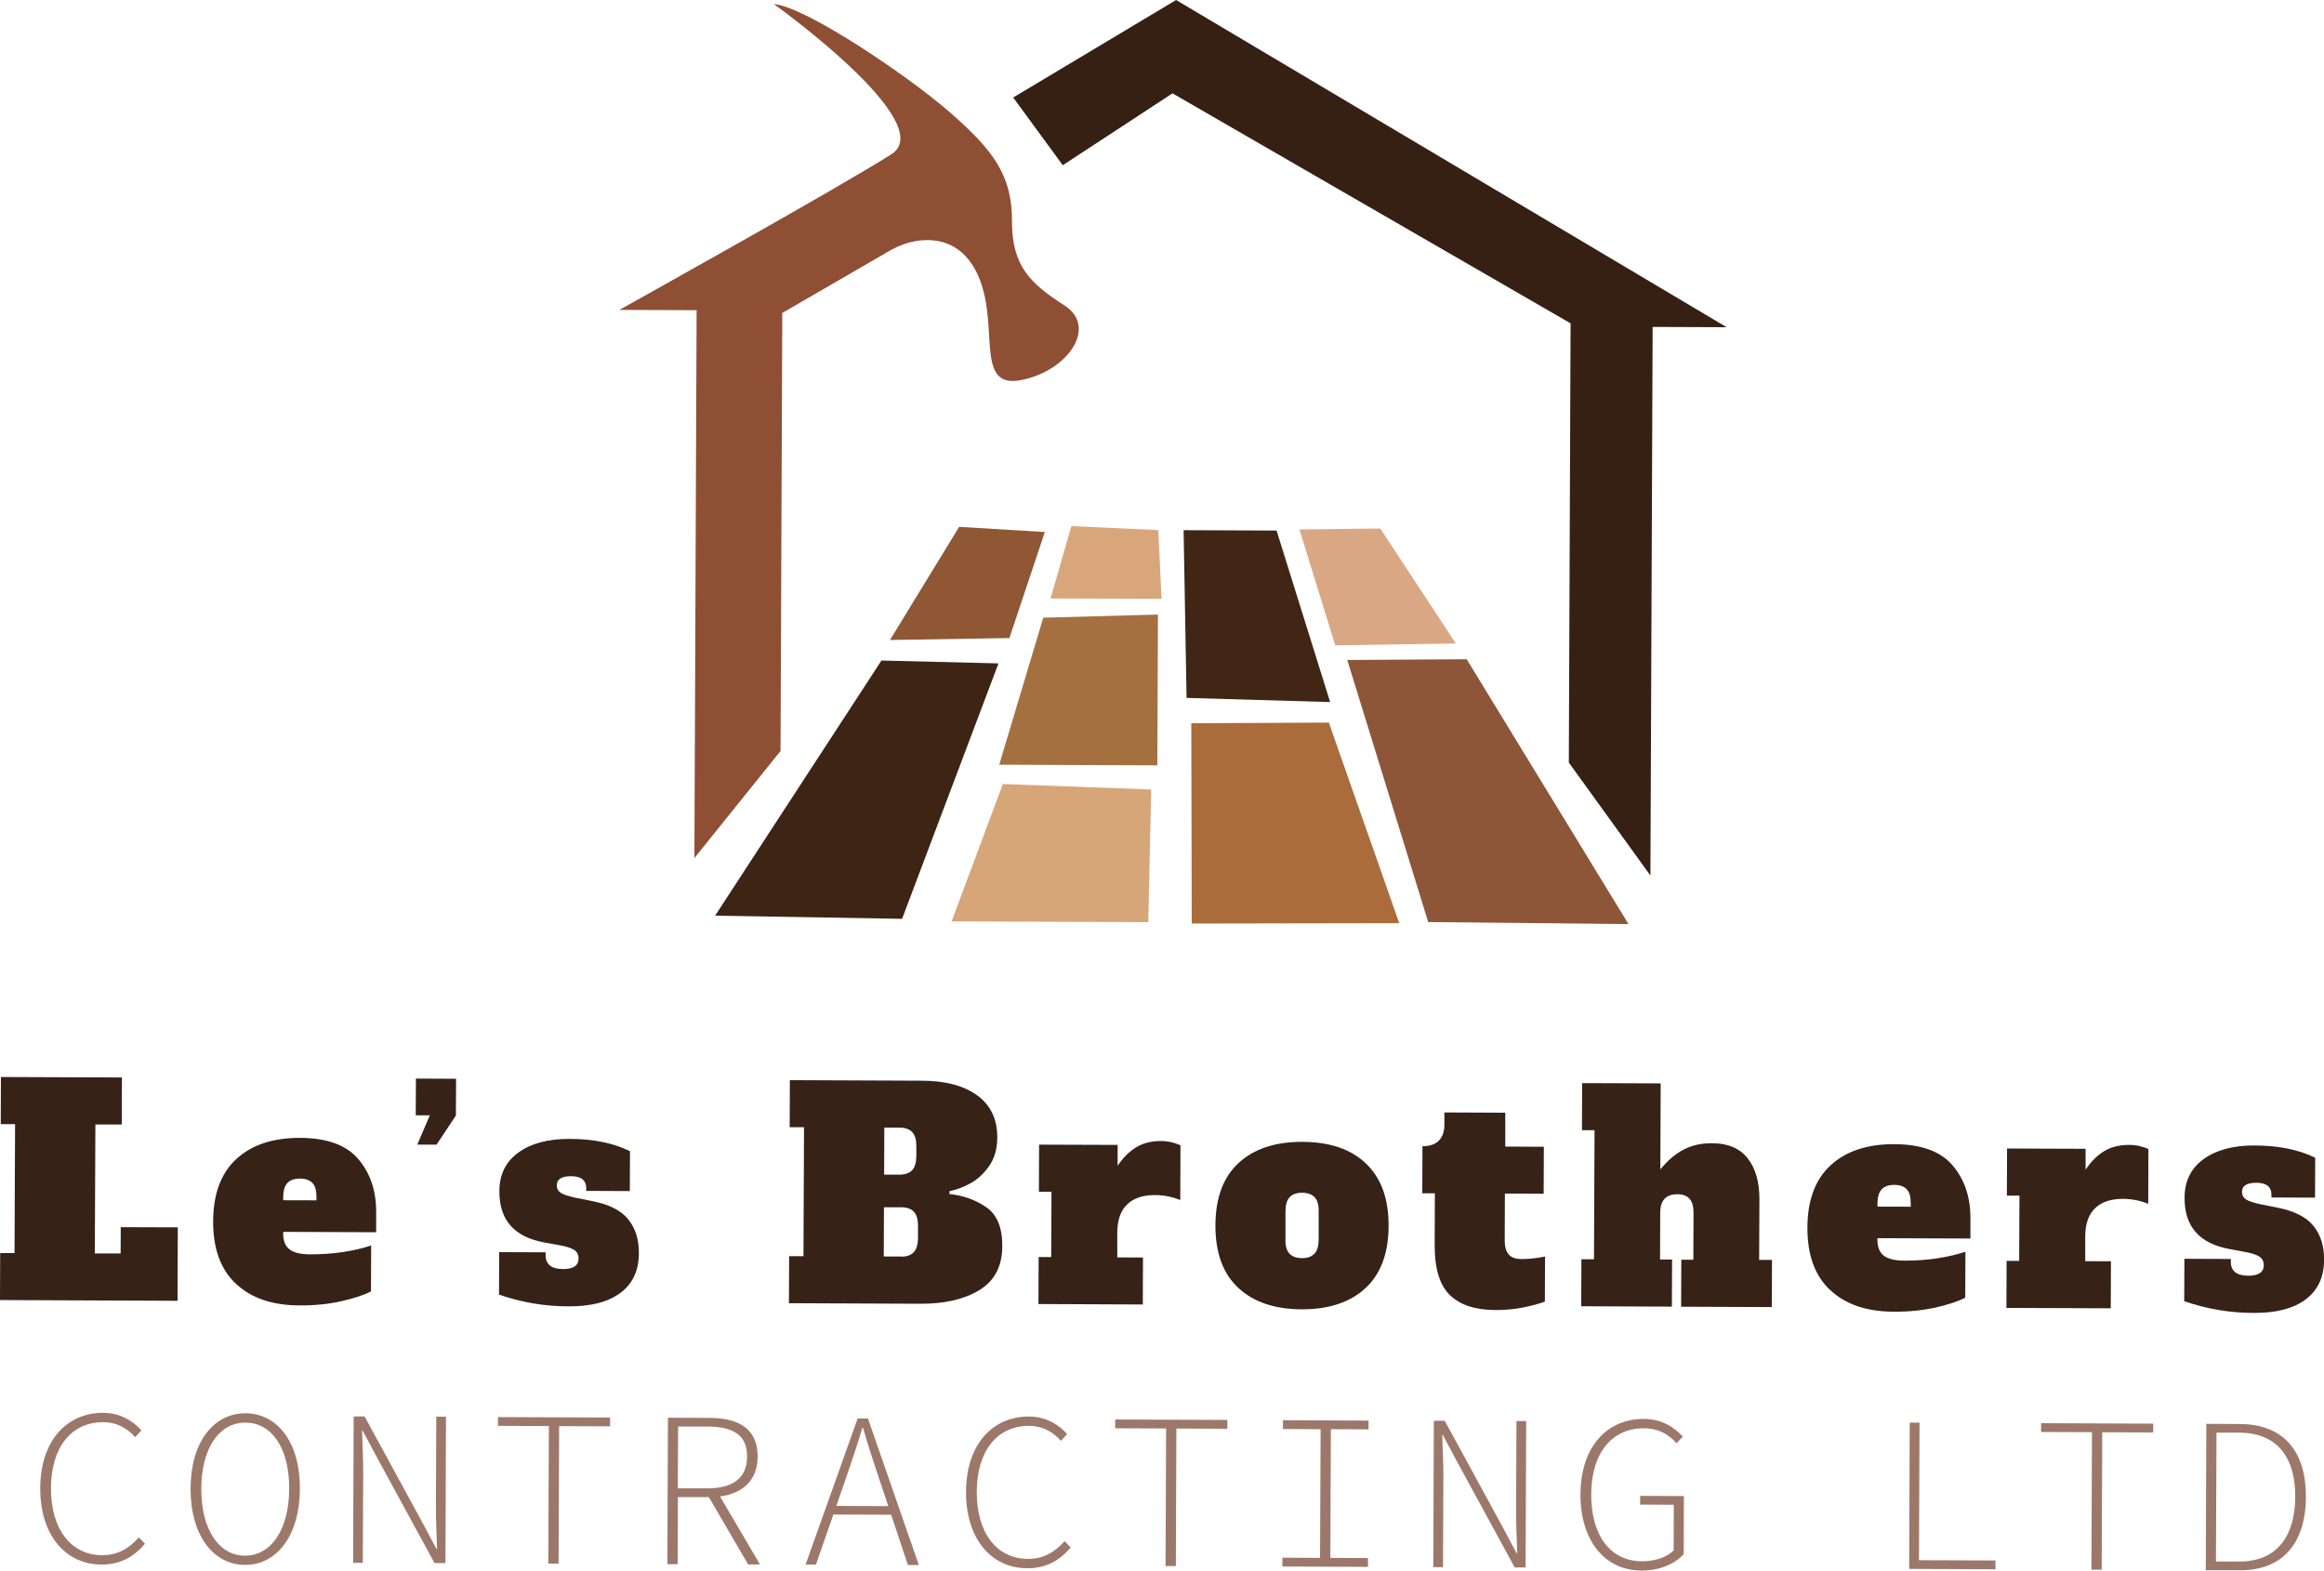 <?xml version="1.0" encoding="UTF-8"?>
<svg id="Layer_2" data-name="Layer 2" xmlns="http://www.w3.org/2000/svg" viewBox="0 0 251.21 169.77">
  <defs>
    <style>
      .cls-1 {
        fill: #d6a678;
      }

      .cls-1, .cls-2, .cls-3, .cls-4, .cls-5, .cls-6, .cls-7, .cls-8, .cls-9, .cls-10, .cls-11, .cls-12, .cls-13 {
        stroke-width: 0px;
      }

      .cls-2 {
        fill: #8e4f35;
      }

      .cls-3 {
        fill: #a5703f;
      }

      .cls-4 {
        fill: #d9a67b;
      }

      .cls-5 {
        fill: #aa6c3b;
      }

      .cls-6 {
        fill: #8e5639;
      }

      .cls-7 {
        fill: #daa785;
      }

      .cls-8 {
        fill: #412615;
      }

      .cls-9 {
        fill: #362014;
      }

      .cls-10 {
        fill: #9c786b;
      }

      .cls-11 {
        fill: #8f5734;
      }

      .cls-12 {
        fill: #3e2414;
      }

      .cls-13 {
        fill: #362217;
      }
    </style>
  </defs>
  <g id="Layer_2-2" data-name="Layer 2">
    <g>
      <g>
        <polygon class="cls-9" points="109.52 10.54 114.88 17.86 126.74 10.09 169.77 34.95 169.58 82.43 178.4 94.64 178.64 35.34 186.64 35.37 127.13 0 109.52 10.54"/>
        <path class="cls-2" d="m75.06,92.75l9.31-11.57.19-47.35,11.53-6.68c.92-.53,1.92-.93,2.97-1.1,1.93-.31,4.68-.04,6.39,3.17,2.85,5.36-.31,12.78,4.78,11.89s8.5-5.71,4.86-8.07-5.72-4.2-5.7-9.15-2.06-7.7-6.74-11.77S87.04.71,83.65.44c0,0,17.95,12.85,12.72,16.22s-29.42,16.84-29.42,16.84l8.35.03-.24,59.22Z"/>
        <polygon class="cls-11" points="109.11 68.97 96.2 69.18 103.68 56.95 112.94 57.51 109.11 68.97"/>
        <polygon class="cls-12" points="97.51 99.32 77.3 98.98 95.28 71.4 107.93 71.71 97.51 99.32"/>
        <polygon class="cls-1" points="124.12 99.68 102.86 99.6 108.4 84.75 124.44 85.34 124.12 99.68"/>
        <polygon class="cls-3" points="125.1 82.73 108.01 82.66 112.77 66.77 125.17 66.43 125.1 82.73"/>
        <polygon class="cls-4" points="125.56 64.73 113.56 64.69 115.81 56.87 125.2 57.3 125.56 64.73"/>
        <polygon class="cls-8" points="143.78 75.89 128.26 75.44 127.94 57.31 137.99 57.35 143.78 75.89"/>
        <polygon class="cls-5" points="151.25 99.79 128.82 99.83 128.77 78.18 143.64 78.11 151.25 99.79"/>
        <polygon class="cls-6" points="176.03 99.89 154.38 99.67 145.63 71.34 158.54 71.26 176.03 99.89"/>
        <polygon class="cls-7" points="157.37 69.56 144.33 69.76 140.46 57.23 149.2 57.13 157.37 69.56"/>
      </g>
      <g>
        <path class="cls-10" d="m4.35,160.85c.02-5.01,2.78-8.15,6.83-8.13,1.84,0,3.26.93,4.1,1.9l-.67.73c-.85-.97-2-1.62-3.44-1.62-3.47-.01-5.64,2.73-5.66,7.12-.02,4.4,2.13,7.25,5.53,7.26,1.61,0,2.83-.65,3.97-1.92l.66.69c-1.21,1.4-2.65,2.25-4.72,2.24-3.89-.02-6.62-3.22-6.6-8.26Z"/>
        <path class="cls-10" d="m20.6,160.89c.02-5.02,2.49-8.13,5.94-8.12s5.9,3.15,5.88,8.16c-.02,5.04-2.49,8.24-5.94,8.23s-5.9-3.24-5.88-8.27Zm10.66.04c.02-4.4-1.89-7.14-4.72-7.15s-4.76,2.72-4.78,7.12c-.02,4.42,1.89,7.25,4.72,7.26,2.83,0,4.76-2.81,4.78-7.22Z"/>
        <path class="cls-10" d="m38.23,153.11h1.18s6.11,11.21,6.11,11.21l1.67,3.13h.05c-.03-1.52-.13-3.06-.12-4.59l.04-9.72h1.05s-.06,15.82-.06,15.82h-1.18s-6.11-11.21-6.11-11.21l-1.67-3.13h-.05c.03,1.54.13,2.97.12,4.5l-.04,9.81h-1.05s.06-15.82.06-15.82Z"/>
        <path class="cls-10" d="m59.34,154.15l-5.51-.02v-.95s12.12.05,12.12.05v.95s-5.51-.02-5.51-.02l-.06,14.86h-1.11s.06-14.87.06-14.87Z"/>
        <path class="cls-10" d="m72.19,153.25l4.52.02c3.14.01,5.2,1.17,5.19,4.2-.01,2.88-2.08,4.37-5.22,4.36h-3.4s-.03,7.25-.03,7.25h-1.11s.06-15.82.06-15.82Zm4.2,7.64c2.8.01,4.36-1.1,4.37-3.43,0-2.38-1.54-3.25-4.34-3.26h-3.12s-.03,6.68-.03,6.68h3.12Zm1.1.29l4.66,7.93h-1.28s-4.44-7.61-4.44-7.61l1.06-.32Z"/>
        <path class="cls-10" d="m92.7,153.33h1.12s5.5,15.84,5.5,15.84h-1.18s-3.11-9.33-3.11-9.33c-.63-1.88-1.19-3.54-1.73-5.47h-.1c-.56,1.93-1.13,3.58-1.77,5.45l-3.23,9.3h-1.12s5.63-15.8,5.63-15.8Zm-3.06,9.45l7.08.03v.93s-7.09-.03-7.09-.03v-.93Z"/>
        <path class="cls-10" d="m104.42,161.25c.02-5.01,2.78-8.15,6.83-8.13,1.84,0,3.26.93,4.1,1.9l-.67.73c-.85-.97-2-1.62-3.44-1.62-3.47-.01-5.64,2.73-5.66,7.12-.02,4.4,2.13,7.25,5.53,7.26,1.61,0,2.83-.65,3.97-1.92l.66.69c-1.21,1.4-2.65,2.25-4.72,2.24-3.89-.01-6.62-3.22-6.6-8.26Z"/>
        <path class="cls-10" d="m126.06,154.41l-5.51-.02v-.95s12.12.05,12.12.05v.95s-5.51-.02-5.51-.02l-.06,14.86h-1.11s.06-14.87.06-14.87Z"/>
        <path class="cls-10" d="m138.62,168.38l4.07.02.06-13.91-4.07-.02v-.95s9.25.04,9.25.04v.95s-4.07-.02-4.07-.02l-.06,13.91,4.07.02v.95s-9.25-.04-9.25-.04v-.95Z"/>
        <path class="cls-10" d="m154.99,153.58h1.18s6.11,11.21,6.11,11.21l1.67,3.13h.05c-.03-1.52-.13-3.06-.12-4.59l.04-9.72h1.05s-.06,15.82-.06,15.82h-1.18s-6.11-11.21-6.11-11.21l-1.67-3.13h-.05c.03,1.54.13,2.97.12,4.5l-.04,9.81h-1.05s.06-15.82.06-15.82Z"/>
        <path class="cls-10" d="m170.84,161.51c.02-5.02,2.78-8.15,6.86-8.13,2.07,0,3.36,1.02,4.2,1.9l-.67.73c-.79-.88-1.87-1.62-3.54-1.62-3.49-.01-5.67,2.73-5.69,7.12-.02,4.4,2.02,7.24,5.48,7.26,1.4,0,2.7-.43,3.43-1.18l.02-4.93-3.64-.02v-.94s4.73.02,4.73.02l-.02,6.28c-.97,1.04-2.55,1.78-4.59,1.77-3.94-.02-6.59-3.23-6.57-8.26Z"/>
        <path class="cls-10" d="m206.42,153.78h1.07s-.06,14.87-.06,14.87l8.27.03v.95s-9.33-.04-9.33-.04l.06-15.81Z"/>
        <path class="cls-10" d="m226.14,154.81l-5.51-.02v-.95s12.12.05,12.12.05v.95s-5.51-.02-5.51-.02l-.06,14.86h-1.11s.06-14.87.06-14.87Z"/>
        <path class="cls-10" d="m238.49,153.91l3.64.02c4.85.02,7.14,3.1,7.13,7.88-.02,4.79-2.34,7.95-7.16,7.93h-3.67s.06-15.83.06-15.83Zm3.48,14.89c4.26.02,6.12-2.88,6.13-7,.02-4.12-1.82-6.92-6.08-6.94h-2.43s-.06,13.93-.06,13.93h2.43Z"/>
      </g>
      <g>
        <path class="cls-13" d="m0,140.53l.02-5.08h1.55s.06-13.94.06-13.94H.08s.02-5.09.02-5.09l13.08.05-.02,5.08h-2.85s-.06,13.94-.06,13.94h2.79s.01-2.84.01-2.84l6.17.02-.03,7.94-19.19-.08Z"/>
        <path class="cls-13" d="m25.49,138.76c-1.65-1.55-2.46-3.8-2.45-6.75.01-2.96.85-5.2,2.51-6.73,1.66-1.53,3.96-2.29,6.89-2.28,2.91.01,5.01.78,6.3,2.3,1.29,1.53,1.92,3.41,1.92,5.67v2.23s-10.05-.04-10.05-.04v.19c0,.77.22,1.33.67,1.69.45.36,1.21.55,2.26.55,1.26,0,2.46-.08,3.6-.26,1.14-.18,2.13-.41,2.98-.7l-.02,4.96c-.73.39-1.79.74-3.18,1.06-1.4.32-2.91.47-4.54.46-2.93-.01-5.23-.79-6.87-2.34Zm8.72-9v-.37c0-.7-.14-1.21-.44-1.52-.3-.31-.75-.47-1.35-.47-.6,0-1.05.16-1.35.47s-.45.82-.46,1.5v.37s3.59.01,3.59.01Z"/>
        <path class="cls-13" d="m45.11,123.72l1.35-3.16h-1.52s.02-3.97.02-3.97l4.34.02-.02,3.97-2.09,3.15h-2.08Z"/>
        <path class="cls-13" d="m53.94,139.94l.02-4.59,5.02.02v.31c0,.99.62,1.49,1.88,1.5,1.12,0,1.68-.38,1.68-1.14,0-.41-.16-.72-.48-.93-.32-.21-.88-.39-1.69-.53l-1.55-.28c-3.24-.59-4.86-2.44-4.84-5.54,0-1.8.69-3.19,2.06-4.18,1.37-.99,3.21-1.48,5.52-1.47,2.58,0,4.76.45,6.54,1.33l-.02,4.31-4.71-.02v-.31c0-.41-.14-.73-.41-.95s-.69-.33-1.22-.33c-1.03,0-1.55.32-1.55.99,0,.35.14.62.43.81.29.19.81.36,1.58.53l1.77.35c1.84.36,3.15,1.01,3.93,1.97.78.96,1.17,2.18,1.16,3.66,0,1.88-.67,3.32-1.99,4.3-1.32.99-3.18,1.47-5.6,1.46-2.6,0-5.11-.43-7.53-1.27Z"/>
        <path class="cls-13" d="m85.3,135.79h1.55s.06-13.94.06-13.94h-1.55s.02-5.09.02-5.09l14.23.06c2.58,0,4.6.54,6.04,1.6,1.44,1.06,2.16,2.57,2.15,4.54,0,1.22-.3,2.25-.88,3.08-.58.83-1.26,1.46-2.04,1.88-.78.42-1.53.7-2.25.84v.31c1.47.15,2.79.62,3.96,1.41s1.76,2.2,1.75,4.22c0,2.17-.83,3.75-2.47,4.75-1.64,1-3.76,1.49-6.36,1.48l-14.23-.06.02-5.08Zm12.12.05c.6,0,1.05-.16,1.35-.48.3-.32.45-.82.46-1.5v-1.36c0-.68-.14-1.18-.44-1.51-.3-.32-.75-.48-1.35-.49h-1.89s-.02,5.32-.02,5.32h1.89Zm-.18-8.87c.6,0,1.05-.16,1.35-.47s.45-.82.46-1.5v-1.12c0-.68-.14-1.18-.44-1.5-.3-.32-.75-.48-1.35-.49h-1.67s-.02,5.08-.02,5.08h1.67Z"/>
        <path class="cls-13" d="m126.67,123.49c.37.08.68.19.93.31l-.02,5.92c-.85-.35-1.75-.53-2.73-.54-1.3,0-2.31.33-3.01,1.01-.71.68-1.06,1.69-1.07,3.03v2.7s2.78.01,2.78.01l-.02,5.08-11.28-.05.02-5.08h1.36s.03-7.06.03-7.06h-1.36s.02-5.09.02-5.09l8.49.03v2.26c.57-.87,1.24-1.53,1.98-1.99.75-.46,1.65-.69,2.7-.69.41,0,.81.05,1.18.13Z"/>
        <path class="cls-13" d="m133.83,139.19c-1.65-1.54-2.46-3.8-2.45-6.75.01-2.96.85-5.2,2.51-6.73,1.66-1.53,3.96-2.29,6.89-2.28,2.98.01,5.28.8,6.9,2.37,1.63,1.57,2.43,3.81,2.42,6.72-.01,2.96-.85,5.2-2.51,6.73-1.66,1.53-3.96,2.29-6.89,2.28s-5.23-.79-6.87-2.34Zm8.25-3.66c.3-.32.45-.82.46-1.5v-3.1c.02-.68-.13-1.18-.43-1.51-.3-.32-.75-.48-1.35-.49-.6,0-1.05.16-1.35.47-.3.32-.45.82-.46,1.5v3.1c-.02.68.13,1.18.43,1.51.3.32.75.48,1.35.49.6,0,1.05-.16,1.35-.48Z"/>
        <path class="cls-13" d="m156.72,139.99c-1.1-1.07-1.65-2.86-1.64-5.39l.02-5.61h-1.36s.02-5.09.02-5.09c.79,0,1.38-.2,1.77-.6.39-.4.59-.95.6-1.66v-1.39s6.58.03,6.58.03v3.66s4.17.02,4.17.02l-.02,5.08-4.19-.02-.02,5.08c0,.68.15,1.18.44,1.51s.75.48,1.35.49c.79,0,1.64-.09,2.57-.27l-.02,4.87c-.58.22-1.36.43-2.34.63-.98.19-1.98.29-2.99.28-2.19,0-3.84-.55-4.94-1.62Z"/>
        <path class="cls-13" d="m191.54,136.21l-.02,5.08-9.8-.04.02-5.08h1.3s.02-5.08.02-5.08c0-.68-.14-1.18-.43-1.51-.29-.32-.72-.48-1.3-.49-1.24,0-1.86.65-1.87,1.98l-.02,5.08h1.3s-.02,5.09-.02,5.09l-9.8-.04.02-5.08h1.36s.06-13.95.06-13.95h-1.36s.02-5.09.02-5.09l8.49.03-.04,9.3c.77-.95,1.6-1.66,2.49-2.13.89-.47,1.92-.71,3.1-.7,1.72,0,3,.55,3.85,1.63.85,1.08,1.28,2.56,1.27,4.44l-.03,6.54h1.36Z"/>
        <path class="cls-13" d="m197.82,139.44c-1.65-1.54-2.46-3.8-2.45-6.75.01-2.96.85-5.2,2.51-6.73,1.66-1.53,3.96-2.29,6.89-2.28,2.91.01,5.01.78,6.3,2.3,1.29,1.52,1.92,3.41,1.92,5.67v2.23s-10.05-.04-10.05-.04v.19c0,.77.22,1.33.67,1.69.45.36,1.21.55,2.26.55,1.26,0,2.46-.08,3.6-.26s2.13-.42,2.98-.7l-.02,4.96c-.73.39-1.79.74-3.18,1.06-1.4.31-2.91.47-4.54.46-2.93-.01-5.23-.79-6.87-2.34Zm8.72-9v-.37c0-.7-.14-1.21-.44-1.52-.3-.31-.75-.47-1.35-.47-.6,0-1.05.16-1.35.48s-.45.82-.46,1.5v.37s3.59.01,3.59.01Z"/>
        <path class="cls-13" d="m231.3,123.9c.37.08.68.19.93.31l-.02,5.92c-.85-.35-1.75-.53-2.73-.54-1.3,0-2.31.33-3.01,1.01-.71.68-1.06,1.69-1.07,3.03v2.7s2.78.01,2.78.01l-.02,5.08-11.28-.04.02-5.08h1.36s.03-7.06.03-7.06h-1.36s.02-5.09.02-5.09l8.49.03v2.26c.57-.87,1.24-1.53,1.98-1.99.75-.46,1.65-.69,2.7-.69.41,0,.81.04,1.18.13Z"/>
        <path class="cls-13" d="m236.1,140.66l.02-4.59,5.02.02v.31c0,.99.62,1.49,1.88,1.5,1.12,0,1.68-.38,1.68-1.14,0-.41-.16-.72-.48-.93-.32-.21-.88-.39-1.69-.53l-1.55-.29c-3.24-.59-4.86-2.44-4.84-5.54,0-1.8.69-3.19,2.06-4.18,1.37-.99,3.21-1.48,5.52-1.47,2.58.01,4.76.45,6.54,1.33l-.02,4.31-4.71-.02v-.31c0-.41-.14-.73-.41-.95s-.69-.33-1.22-.33c-1.03,0-1.55.32-1.55.99,0,.35.14.62.43.81.29.19.81.36,1.58.53l1.77.35c1.84.36,3.15,1.01,3.93,1.97.78.95,1.17,2.18,1.16,3.66,0,1.88-.67,3.31-1.99,4.3-1.32.99-3.18,1.47-5.6,1.46-2.6,0-5.11-.43-7.53-1.27Z"/>
      </g>
    </g>
  </g>
</svg>